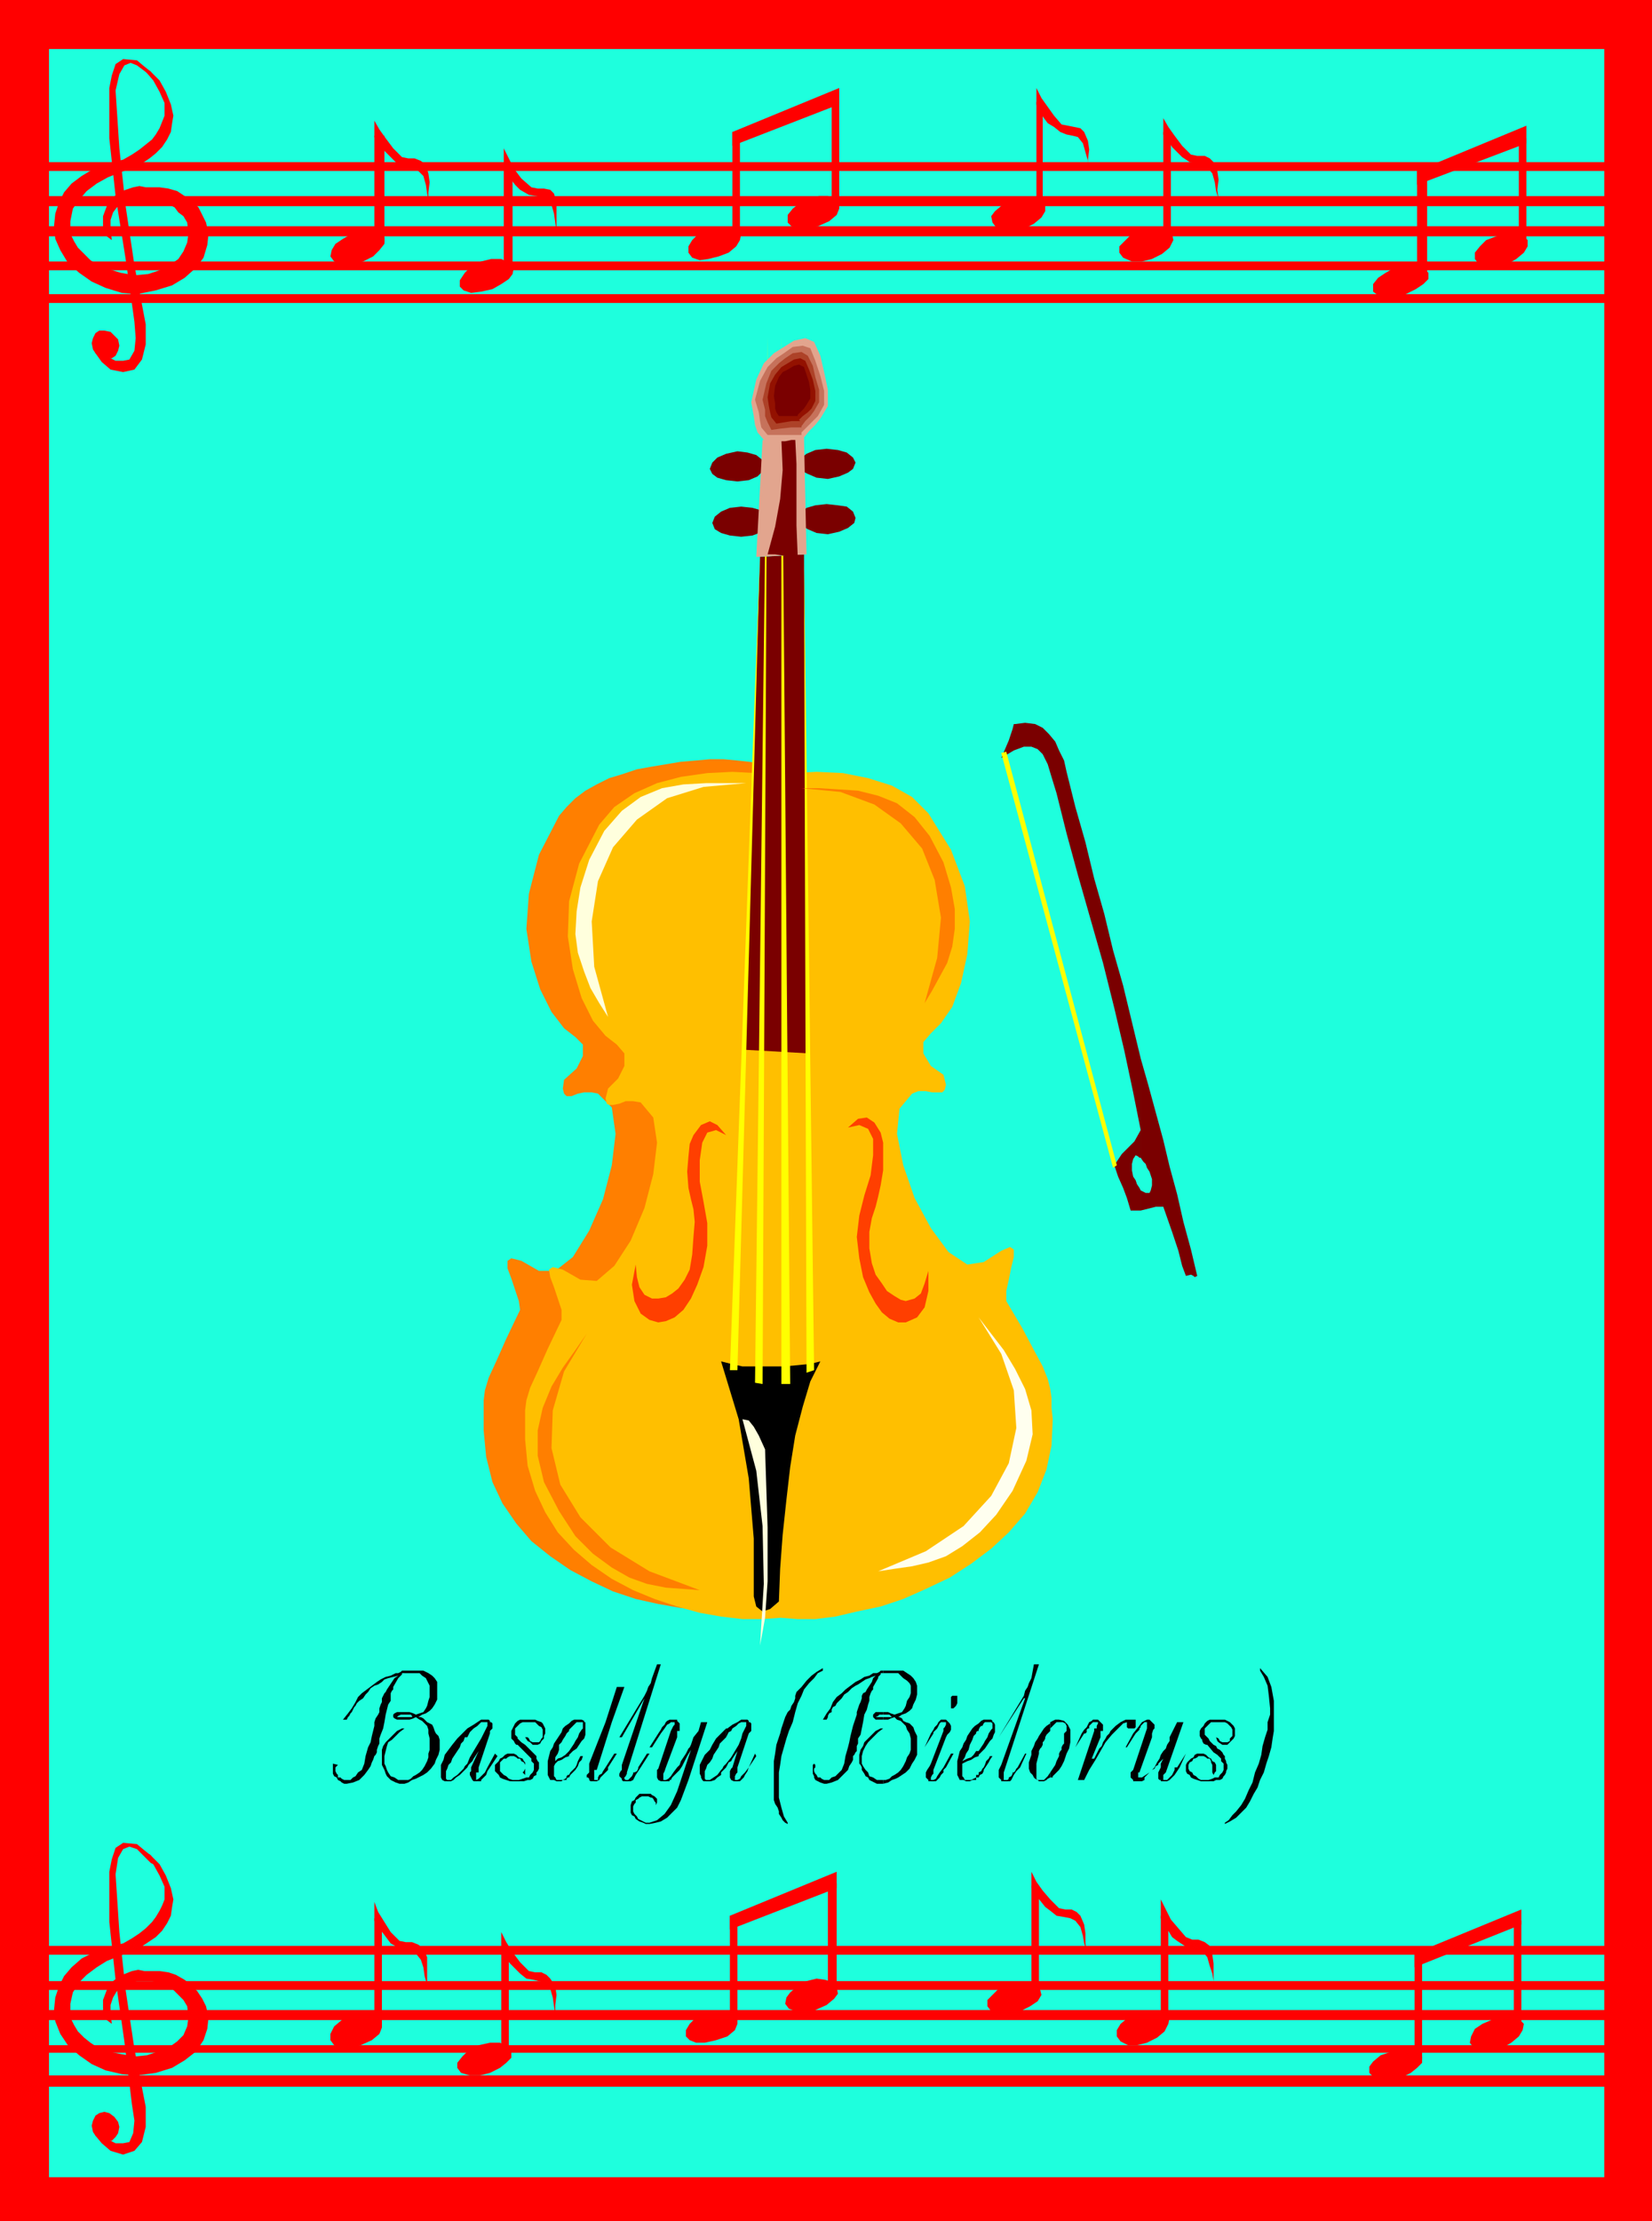 <svg xmlns="http://www.w3.org/2000/svg" fill-rule="evenodd" height="1.767in" preserveAspectRatio="none" stroke-linecap="round" viewBox="0 0 1315 1767" width="126.24"><style>.pen1{stroke:none}.brush2{fill:red}.brush4{fill:#ff7f00}.brush5{fill:#7a0000}.brush6{fill:#ffbf00}.brush8{fill:#000}.brush9{fill:#ff0}.brush10{fill:#ffd}.brush11{fill:#e2a58e}</style><path class="pen1 brush2" d="M0 0h1315v1767H0V0z"/><path class="pen1" style="fill:#1effdd" d="M39 39h1238v1693H39V39z"/><path class="pen1 brush2" d="m89 191-1-8v-8l2-6 3-4 5-4 5-2 7-1h13l4 1 4 2 4 2 4 2 3 4 4 3 3 5 1 9-1 7-3 7-4 6-7 5-8 4-9 3-11 1-11-2-10-3-8-3-6-4-5-5-5-5-3-5-3-6v-10l2-10 5-7 6-7 8-6 9-5 10-4 11-4 6-3 6-4 5-4 5-5 4-6 3-6 1-7 1-6-2-9-4-10-5-9-7-7-1-1v1l-1 1-2-1 6 7 5 9 4 9v10l-2 5-2 5-3 5-3 4-5 4-5 4-6 4-7 4-12 3-11 4-10 6-8 6-6 7-4 8-3 9-1 10 1 10 4 9 6 10 9 8 10 7 11 5 13 4 12 1 15-3 13-4 10-6 9-8 6-8 3-10 1-9-2-9-3-6-3-6-5-5-6-4-6-4-7-2-7-1h-11l-5-1-5 1-6 2-5 2-5 4-3 4-2 3-3 8v9l3 7 4 3z"/><path class="pen1 brush2" d="m124 65-1-4-3-4-5-4-6-5-11-1-6 4-3 9-2 10v40l5 46 8 50 7 50 1 13-1 10-4 7-5 1h-6l-6-3-6-4-6-4 2 5 5 7 7 6 10 2 9-2 6-8 3-12v-16l-9-47-7-47-5-46-3-46 3-13 4-7 5-2 5 2 4 3 4 3 4 4 3 3z"/><path class="pen1 brush2" d="M79 263h4l5 1 3 3 3 3 1 5-1 4-2 4-3 2h-5l-4-1-4-3-2-3-1-5 1-4 2-4 3-2zm304-55 8-2h8l6 3 4 4-1 5-3 4-6 4-7 4-9 2-8 1-6-2-3-3v-5l4-6 5-5 8-4z"/><path class="pen1 brush2" d="M401 131h7v86h-7v-86z"/><path class="pen1 brush2" d="m401 118 4 8 4 8 6 8 8 7 5 1h5l5 1 3 3 2 7v23l-1-7-1-7-2-7-3-5-4-1-5-1-6-1-7-4-4-4-3-4-3-5-3-6v-14zm507 66 9-2 7-1 6 2 3 3 1 5-3 6-6 5-8 4-8 2h-8l-7-3-3-4v-5l4-4 5-5 8-3z"/><path class="pen1 brush2" d="M926 105h6v85h-6v-85z"/><path class="pen1 brush2" d="m926 94 4 7 5 7 6 8 7 7 5 1h6l4 2 3 3 3 7 1 7-1 8 1 7-2-6-1-7-2-7-4-5-4-2-5-1-5-1-6-4-4-4-4-4-3-5-4-5V94zm-646 92 9-2 8-1 6 2 3 4v5l-4 5-5 5-8 4-8 2h-8l-7-2-3-4 1-5 3-5 6-4 7-4z"/><path class="pen1 brush2" d="M298 108h8v85h-8v-85z"/><path class="pen1 brush2" d="m298 96 4 7 5 7 6 8 7 7 5 1h5l5 2 4 3 2 7 1 7-1 8v7l-1-6-1-7-2-7-4-4-4-2-5-1-6-1-5-5-4-4-4-4-4-5-3-5V96zm508 64 8-2h8l7 2 3 4v4l-3 5-6 5-8 4-9 2h-7l-6-3-3-4-1-5 3-4 6-5 8-3z"/><path class="pen1 brush2" d="M825 81h5v86h-5V81z"/><path class="pen1 brush2" d="m825 70 4 8 5 7 5 7 6 7 5 1 5 1 5 1 3 3 3 7 1 7-1 8 1 7-1-6-2-7-2-7-4-5-4-1-5-1-5-2-5-4-5-3-3-4-4-6-2-5V70zM565 182l8-1h8l5 1 4 4-1 5-3 5-6 5-8 3-8 2-7 1-6-2-3-4v-5l3-5 5-5 9-4zm79-24 8-2h7l6 2 3 4v4l-2 5-6 5-9 4-8 2h-7l-6-2-3-3v-6l4-5 5-4 8-4z"/><path class="pen1 brush2" d="M583 105h6v85h-6v-85zm79-26h6v87h-6V79z"/><path class="pen1 brush2" d="m583 105 85-35v13l-85 33v-11zm527 108 9-2 8-1 6 3 4 4v5l-4 4-6 4-8 4-8 2-8 1-6-2-4-3v-6l4-5 6-4 7-4zm81-25 8-2h8l6 2 3 3v5l-3 5-6 5-7 4-8 2h-8l-7-2-3-4v-5l4-5 5-5 8-3z"/><path class="pen1 brush2" d="M1128 134h8v87h-8v-87zm81-24h6v85h-6v-85z"/><path class="pen1 brush2" d="m1128 136 87-36v14l-87 33v-11z"/><path class="pen1 brush2" d="M23 129h1265v7H23v-7zm3 51h1264v8H26v-8zm0-24h1269v8H26v-8zm-3 52h1265v7H23v-7zm5 26h1264v7H28v-7zm61 1376-1-8v-7l2-6 3-5 4-4 6-2 6-2h12l4 1 5 1 4 2 4 3 4 4 4 4 3 5 1 9-1 7-3 7-5 5-7 5-8 3-9 3-10 1-11-2-10-2-8-3-6-4-5-4-5-5-3-5-3-6v-11l2-9 5-8 6-6 8-6 8-5 10-4 10-4 7-3 6-4 6-4 5-5 4-6 3-6 1-7 1-6-2-9-4-10-5-9-7-7-1-1v1l-1 1-2-1 6 7 5 9 4 9v10l-2 5-2 4-3 5-3 4-5 5-5 4-6 4-7 4-12 3-11 4-10 5-8 7-6 7-4 8-3 9-1 10 1 9 4 10 6 9 9 8 10 7 11 5 13 3 12 1 15-2 13-4 10-6 9-7 6-9 3-9 1-9-2-9-3-6-4-6-5-5-5-4-7-4-6-2-7-1h-12l-5-1-5 1-5 2-5 2-5 4-3 4-2 3-3 8v9l3 7 4 3z"/><path class="pen1 brush2" d="m124 1484-1-4-3-4-5-4-6-5-11-1-6 4-3 9-2 10v40l5 46 7 49 6 50 2 13-1 10-3 7-5 1h-6l-6-3-6-5-6-5 2 7 5 6 7 6 10 3 9-3 6-7 3-12v-16l-9-46-7-47-5-46-3-46 2-13 4-7 5-2 6 2 3 3 4 4 4 4 4 2z"/><path class="pen1 brush2" d="m79 1681 4-1 4 1 4 3 3 4 1 4-1 5-2 3-3 3h-5l-4-1-4-3-2-3-1-5 1-4 2-4 3-2zm302-54 9-2h8l6 3 3 4v5l-4 4-5 4-8 4-8 2h-8l-7-2-3-4v-4l4-5 5-5 8-4z"/><path class="pen1 brush2" d="M399 1550h6v84h-6v-84z"/><path class="pen1 brush2" d="m399 1537 4 8 5 8 6 8 7 7 5 1h5l4 2 3 3 4 6 1 7-1 8v8l-1-7-1-7-2-7-5-5-4-1-4-1-6-1-5-4-4-4-4-4-4-5-3-5v-15zm507 64 8-1h8l5 1 4 4-1 5-3 6-6 5-8 4-8 2h-7l-6-3-3-4v-5l3-5 6-5 8-4z"/><path class="pen1 brush2" d="M924 1524h6v85h-6v-85z"/><path class="pen1 brush2" d="m924 1511 4 8 4 8 6 7 6 7 5 2h5l5 2 4 3 2 7 1 7v14l-1-6-2-6-2-7-4-5-4-2-5-1-5-1-6-4-4-3-3-5-3-5-3-5v-15zm-644 92 8-2h7l6 3 3 4v5l-2 5-6 5-9 4-8 2h-7l-6-2-3-4v-5l3-6 6-5 8-4z"/><path class="pen1 brush2" d="M298 1526h6v86h-6v-86z"/><path class="pen1 brush2" d="m298 1513 3 8 5 8 5 8 7 7 5 1h5l5 2 4 3 3 7v22l-2-7-1-7-2-6-4-5-3-2-5-1-5-1-7-4-3-4-3-4-4-5-3-5v-15zm505 66 9-2h8l6 2 2 4 1 4-3 5-6 4-8 4-8 2h-8l-7-2-3-4v-5l4-4 5-5 8-3z"/><path class="pen1 brush2" d="M821 1500h6v85h-6v-85z"/><path class="pen1 brush2" d="m821 1489 4 8 5 7 6 7 7 7 5 1h5l4 2 3 3 3 7 1 7v8l1 6-2-6-1-6-2-7-4-5-4-2-5-1-6-1-5-4-4-3-4-5-4-5-3-5v-13zm-258 112 8-1h7l6 1 3 4v5l-2 5-6 5-9 3-9 2h-7l-5-2-3-3v-5l3-5 5-5 9-4zm79-25 8-2 7 1 6 2 3 4 1 5-3 4-6 5-9 4-8 2-7-1-6-2-3-4 1-5 3-4 6-5 7-4z"/><path class="pen1 brush2" d="M581 1524h6v85h-6v-85zm78-26h7v85h-7v-85z"/><path class="pen1 brush2" d="m581 1524 85-35v13l-85 33v-11zm527 108 8-2 7-1 6 3 3 4v5l-4 4-5 4-8 4-8 2h-7l-6-2-4-4v-5l3-4 6-5 9-3zm79-25 8-2h8l7 2 3 3-1 5-3 5-6 5-7 4-8 2h-8l-7-2-3-4 1-5 3-6 6-4 7-3z"/><path class="pen1 brush2" d="M1126 1554h6v84h-6v-84zm79-26h6v86h-6v-86z"/><path class="pen1 brush2" d="m1126 1554 85-35v12l-85 34v-11z"/><path class="pen1 brush2" d="M23 1548h1261v7H23v-7zm3 51h1260v8H26v-8zm0-23h1264v7H26v-7zm-3 51h1261v6H23v-6zm5 24h1260v9H28v-9z"/><path class="pen1 brush4" d="m445 649-16 31-8 31-2 28 4 26 7 22 9 18 10 13 9 7 6 6v9l-5 10-10 9-1 7 1 4 2 2h4l5-2 5-1h6l5 1 11 11 3 21-3 25-7 27-11 25-13 21-14 11h-13l-14-8-8-2-3 2v6l3 8 3 9 3 9 1 7-11 23-8 18-6 13-3 10-1 8v24l2 21 5 20 8 17 11 16 12 14 15 12 16 11 17 9 17 8 18 6 18 4 17 3 17 2h16l14-1 13-2-2-159 3-177 4-176-1-159-9-1-9-1-11-1h-11l-11 1-12 1-12 2-12 2-11 2-12 4-10 3-10 5-9 5-8 6-7 7-6 7z"/><path class="pen1 brush5" d="m658 401-9 1-7 2-5 5-2 5 3 4 5 3 7 3 9 1 9-2 7-3 5-4 1-4-2-5-5-4-7-1-9-1zm-68 2 9 1 7 2 4 4 2 4-1 5-4 4-8 3-9 1-9-1-7-2-5-3-2-5 2-5 5-4 7-3 9-1zm68-46-9 1-7 3-5 4-2 5 2 4 6 3 7 3 9 1 9-2 7-3 4-3 2-5-2-4-5-4-7-2-9-1zm-71 2 8 1 7 2 5 4 2 4-2 5-4 4-7 3-9 1-9-1-7-2-4-3-2-4 2-5 4-4 7-3 9-2z"/><path class="pen1 brush6" d="m477 656-16 31-8 30-1 28 4 26 7 23 9 18 10 12 9 7 6 7v10l-5 10-8 8-2 8 1 4 2 1h3l5-1 5-2h6l6 1 10 12 3 20-3 25-7 27-11 26-13 20-14 12-13-1-14-8-8-2-3 2 1 6 3 8 3 9 3 9v8l-11 23-8 18-6 13-3 10-1 8v23l2 21 6 20 8 17 10 16 13 14 14 12 16 11 17 9 17 7 18 6 18 5 17 3 17 2h15l15-1 12-2-4-159-3-175-2-175-4-158-18-3-19-1-20 1-21 3-19 5-18 8-16 11-12 14z"/><path class="pen1 brush6" d="m739 647 18 29 11 29 4 28-2 26-5 23-7 19-9 13-8 8-6 7v9l6 10 10 7 2 8-1 4-2 2h-8l-5-1h-6l-5 2-10 12-2 20 5 25 9 26 13 24 14 19 15 10 13-2 14-9 7-3 3 2v6l-2 8-2 10-2 9v8l13 22 9 17 7 13 4 10 2 8 1 7v8l1 9-1 21-4 19-7 18-10 17-13 15-14 13-16 12-17 11-19 9-18 8-18 6-19 4-17 4-16 2h-14l-13-1-7-158-7-175-8-174-6-159 17-4 19-2 20-1 21 1 20 4 19 6 16 9 13 13z"/><path class="pen1" d="m578 903-7-8-6-3-7 3-6 8-3 7-1 10-1 12 1 13 2 9 2 8 1 10-1 12-1 14-2 12-4 8-5 7-5 4-5 3-6 1h-5l-6-3-4-6-2-8-1-10-3 16 2 13 5 10 7 5 7 2 6-1 7-3 7-6 6-9 5-11 5-14 3-17v-18l-3-17-3-16v-17l2-14 4-8 7-2 8 4zm97-6 8-7 7-1 6 4 5 8 2 8v22l-2 12-2 9-2 8-3 9-2 11v13l2 12 3 9 5 7 4 6 6 4 5 3 4 1 7-2 5-4 3-8 3-10v16l-3 13-6 8-9 4h-6l-7-3-6-5-5-7-5-9-5-12-3-15-2-17 2-17 4-16 5-16 2-16v-13l-4-8-7-3-9 2z" style="fill:#ff3f00"/><path class="pen1 brush8" d="m600 1270 2 8 5 4 6-2 7-6 1-26 2-27 3-28 3-26 4-25 6-23 6-20 8-16-8 2-10 1-11 1h-33l-9-2-8-2 14 46 8 47 4 48v46z"/><path class="pen1 brush5" d="m605 443 35-2 4 397-53-3 14-392z"/><path class="pen1 brush9" d="m640 441 8 649-6 2-2-651zm-35-3-18 652h-6l24-652z"/><path class="pen1 brush10" d="m591 1129 11 41 5 44 1 46-3 49 4-22 2-29v-43l-2-62-5-11-4-7-4-5-5-1z"/><path class="pen1 brush9" d="m611 268-4 833-6-1 10-832zm11 0 7 833h-7V268z"/><path class="pen1 brush11" d="m607 350 33-1 2 92-40 2 5-93z"/><path class="pen1 brush5" d="m622 350 3-1h8l1 20v49l1 25h-5l-7-1-6-1h-6l6-22 4-22 2-23-1-24z"/><path class="pen1 brush11" d="m624 276-8 5-8 8-6 13-4 18 2 11 1 7 2 6 6 7h16l5-1h10v-2l4-5 5-5 4-5 6-10v-13l-3-14-3-13-5-11-7-3-9 2-8 5z"/><path class="pen1" style="fill:#c6725b" d="m624 281-6 4-7 7-6 11-4 15 3 10 1 7 1 5 5 6h27v-2l4-4 5-5 4-4 5-9v-11l-3-12-4-12-4-10-6-2-8 1-7 5z"/><path class="pen1" style="fill:#ad4228" d="m625 285-5 4-6 6-4 10-3 13 2 8v5l2 5 3 6 7-1 9-1h8v-1l3-4 4-4 3-4 4-7v-10l-3-10-2-9-4-8-5-3-7 1-6 4z"/><path class="pen1" style="fill:#931100" d="m627 289-5 3-5 6-4 7-2 11 1 7 1 5 1 4 4 5 6-1 6-1h7l-1-1 3-3 4-3 3-3 3-6v-8l-2-9-3-8-3-7-4-2-5 1-5 3z"/><path class="pen1 brush5" d="m627 294-4 2-3 4-3 7-1 8 1 6v4l1 3 2 3h15v-1l2-2 3-3 2-3 3-5v-7l-1-6-2-6-2-6-4-2-4 1-5 3z"/><path class="pen1 brush10" d="M594 623h-32l-18 1-17 3-17 7-15 11-14 16-12 23-7 22-3 19-1 18 2 15 5 15 5 13 7 12 7 11-11-40-2-36 5-32 12-27 19-22 24-17 29-9 34-3z"/><path class="pen1 brush4" d="m467 1061-9 13-10 14-9 15-7 17-4 18v20l5 21 12 23 13 20 14 14 15 11 14 8 14 5 15 3 14 1 13 1-40-15-31-19-24-24-16-26-7-29 1-30 9-31 18-30z"/><path class="pen1" style="fill:#ffffef" d="m779 1048 10 13 10 13 9 15 8 16 5 17 1 19-5 21-11 24-13 19-13 14-14 11-13 8-14 5-13 3-14 2-13 2 38-16 30-20 22-24 14-26 6-28-2-30-10-29-18-29z"/><path class="pen1 brush4" d="M638 627h14l16 1 15 1 16 4 15 6 14 11 12 15 11 21 6 20 3 17v16l-2 14-4 13-6 11-6 11-6 10 10-36 3-32-5-30-10-25-17-20-21-15-27-10-31-3z"/><path class="pen1 brush5" d="m908 842 6 21 6 22 6 22 5 21 6 22 5 22 6 22 5 21-2 1-1-1-2-1-4 1-3-8-3-12-5-15-7-20h-6l-4 1-4 1-4 1v-16l2 1 2 1h3l1-2 1-4v-5l-2-6-2-3-1-3-2-2-2-3v-79zM797 603l6-14 3-9 1-4h1l8-1 8 1 6 3 5 5 5 6 3 7 4 8 2 9 7 28 8 28 7 29 8 28 7 29 8 28 7 29 7 29v79h-1l-1-1-2-1-2 3-1 4v5l1 5 2 3 1 3 2 3 1 2v16h-8l-3-10-3-8-4-9-3-9 6-9 5-5 5-5 5-9-6-30-7-33-8-34-9-36-10-35-10-35-9-33-8-32-4-13-3-10-4-8-4-4-5-2h-6l-8 3-10 6z"/><path class="pen1 brush9" d="m797 599 4-1 88 329-3 2-89-330z"/><path class="pen1 brush8" d="M322 1329h15l4 2 3 2 2 2 2 3v14l-2 4-2 3-2 2-3 2-3 1-3 2h2l2 1 2 2 1 1 2 1 2 1 1 2 1 3 1 2 2 2 1 3v8l-1 4-2 4-1 3-3 4-3 3-3 2-4 2-2 1-3 1-3 2-3 1v-3h3l2-1 2-2 2-1 3-2 2-2 2-3 2-4 1-3v-3l1-3v-9l-1-4v-3l-1-3-2-2-2-2-2-1-3-2-2 1-3 1h-4v-2h6v-1l-1-1h-5v-2h4l3 1 2 1 3-1 3-1 2-3 1-2 1-4 1-3v-9l-1-2-1-2-1-2-3-2-2-2h-12v-2zm-57 74 4 1-1 1-1 1v3l1 2 1 1v2h2l1 1 2 1h5l2-2 2-1 2-3 3-2 2-5 1-6 2-7 2-4 1-5 1-4 1-4v-3l1-3 2-3 1-2v-3l1-3 1-2v-3l1-2 1-2 1-1 1-2 2-3 2-3 2-3 3-2-4 1-4 1-3 1-2 2-3 2-3 1-3 2-2 3-2 2-2 3-3 2-2 2-1 2-1 1-1 2-1 2-1 1-1 2-1 1-1 2h-3l4-5 3-4 3-5 2-4 3-3 4-3 4-3 4-3 3-2 4-2 4-1 4-2h2l2-1 1-1h2v2h-2v1l-1 1-1 1-1 1-4 7v2l-1 1-1 2v6l-2 3-1 4-1 4-1 6-1 5-2 5-1 3v4l-1 2-1 3v2l-1 2-1 1-1 3-1 2-1 3-2 3-3 4-4 4-5 2-5 1h-2l-2-1-1-1-2-1-1-2-2-1-1-2v-8zm57 16h-4l-3-1-2-1-2-1-2-2-1-1-1-2-1-3-1-2-1-2v-12l1-3 2-3 3-3 3-3 3-3 4-2h2l-4 3-3 3-3 3-3 2-1 3-1 4-1 4v6l1 2 1 3 1 2 2 3 3 1 3 2h5v3zm0-51h-6l-2-1-1-1v-2l1-1 2-1h6v2h-3l-2 1-1 1h6v2zm72 27 2 2-6 9-2 3-1 3-2 2-2 2v1h-6l-1-1-1-2-1-2v-2l1-1v-3l6-13-4 6-1 2-1 1-2 2-1 2v-3l2-5 3-5 3-5 3-5 2-4 2-4 1-2v-3h-5l-1 1-2 2-3 2-2 2-1 1-1 2-1 2v-7l5-3 3-2 3-2h6l1 1v1h1l1 1v4l-2 2v2l-9 27v4h-2v6l2-1 2-2 3-3 2-4 6-11zm-22 11-1 1-2 2-1 1-2 2-3 2-2 2-2 1h-5l-2-1-1-2v-10l2-4 1-4 3-4 3-4 4-5 4-4 4-4v7h-2l-1 3-2 2-1 3-2 3-2 3-2 3-1 3-2 2-1 3-1 2v6l1 1h3l2-2 3-2 4-4 1-1 1-2 1-1 1-1v3zm46 6-2-2 1-1 1-2v-3l-1-2-2-1-1-2h-2l-1-1-2-1h-3l-2 1-1 1h-2l-2 2-1 1v7l1 1 2 2 2 1 2 2 3 1h5l3-1 3-1h2l1-2 2-2 1-2v-5l-1-1-1-1v-2l-1-1-2-2-2-2-6-6h-1l-1-1-1-2-1-1-1-1v-6l1-2 1-2 1-2 2-2 2-1h12l2 1 3 1 1 1 1 2 1 2v4l-1 2v2l-1 1-1 1-1 2-2 1h-4l-2-2-2-1-2-3h2l1 1 1 2 2 1h5l1-1 1-2 1-1v-6l-1-2-2-1-2-2-1-1h-10l-2 1-1 1-2 2-1 1v5l1 1 1 1v1l2 2 1 1 3 2 1 1 2 2 1 1 1 1 1 1 2 2 1 1v2l1 2 1 1v5l-1 2-1 1v2l-2 1-1 2-2 1h-2l-3 1h-11l-3-1-3-1-2-1-1-2-1-1-2-2v-5l2-2 1-1 1-2 2-1 2-2 2-1h5l2 1 2 2 3 1 1 2 1 1v10zm44-15h2l-1 3-2 2-1 3-2 3-1 1-2 2-1 1-1 2v-2l1-2 1-1 2-2 1-1 1-2 1-3 1-2 1-2zm-9-26 2-2 2-1h6l2 1v1h1v10l-1 3-2 2-2 3-2 3-3 2-1 1-1 1-1 1v1-4l2-3 2-3 1-2 2-3 1-3 2-3 1-1v-5h-5l-1 1-2 2-1 1-2 2v1-6zm0 43h-1l-1 1v1h-3l-1 1h-4l-2-1h-3l-1-2-1-2v-11l1-4 1-4 2-3 1-3 2-3 2-3 2-3 1-3 2-2 3-2v6l-1 1-1 1-1 2-2 3-1 2-2 2v4l-1 3-2 3v3l2-2 3-1 3-2 3-3v4l-3 1-3 2-3 1-2 2-1 2v8l1 1 1 2h5l2-1 1-1v-1l1-1h1v2zm29-44h-11 11l9-28h6l-10 28h12-12l-12 38h-2v8h3v-2l1-2 2-1 1-2 2-3 7-11h2l-7 11v2l-2 2-2 2-2 2-1 2-2 1h-5l-1-1v-1l-1-1h-1v-2l1-1 1-1v-7l13-33z"/><path class="pen1 brush8" d="M523 1324h3l-27 86v1l-1 2-1 1v1l1 1h2l1-1 1-1 1-1 1-2v-1h1l2-1 1-2v-1l7-11h2l-7 11-2 3-2 3-1 2-1 2-2 1h-6l-1-1v-1l-1-1-1-1v-2l1-2 1-1v-4l18-53-18 31h-2l20-33 2-4 1-3 2-3 1-4 4-11z"/><path class="pen1 brush8" d="m563 1370-15 46-3 8-3 8-3 6-4 4-4 4-5 3-4 1-5 1h-3l-2-1-3-1-3-2-1-2-2-1-1-2v-6l1-3 2-1 1-2 2-2 1-1h9l1 1 2 1 1 1 1 1v3l-1 2v-2l-1-1-1-2-1-1h-1l-2-1h-5l-2 1-1 1-2 1v2l-1 1-1 2v4l1 2 2 2 1 2 2 1 2 1 2 1h3l6-2 6-5 5-7 5-11 11-33-3 5-2 4-2 4-2 3-3 3-2 2-1 1-1 2h-1v1h-7l-2-1-1-2v-6l1-1 1-3 1-3 8-24 1-2 1-2 1-1v-2h-3l-1 1-2 1-2 3-3 4-7 11h-2l7-11 2-3 1-2 2-2 1-2 1-1 2-1h6v1l1 1 1 1v6h-2v5l-9 24-1 3-1 2v5h2l2-1 2-2 2-3 3-4 2-2 1-3 2-3 2-3 1-2 1-2 1-1 1-2 2-6 4-5 2-7h5zm38 25 1 2-6 9-1 3-2 3-1 2-2 2-1 1h-5l-2-1-1-2v-5l1-2 1-1 4-13-4 6-1 2-2 1-1 2-1 2v-3l4-5 3-5 3-5 2-5 1-4 2-4 1-2v-3h-4l-2 1-2 2-3 2-1 2-2 1-1 2-1 2v-7h1l4-3 4-2 3-2h5l1 1v1h1l1 1v6l-2 2-9 27v4l-1 1-1 2v3h2l2-1 1-2 3-3 3-4 5-11z"/><path class="pen1 brush8" d="m578 1406-1 1-2 2-1 1v2l-3 2-2 2-3 1h-6l-1-1-1-2v-1l-1-2v-7l2-4 2-4 4-4 2-4 3-5 4-4 4-4v7l-3 3-2 2-1 3-2 3-2 3-1 3-2 3-2 2-1 3-1 2v6l1 1h3l3-2 3-2 3-4 1-1 1-2 1-1 1-1v3zm77-79v2l-4 2-3 4-4 4-4 5-2 5-3 6-2 7-2 8-3 7-2 6-2 7-2 7-1 7-1 6v20l2 8 2 7 3 5v1l-2-1-2-2-1-2-2-3v-2l-1-3-2-3-1-3v-31l1-6 1-7 1-3 1-3 1-3 1-4 1-3 1-3 1-3 2-4 2-2 1-3 2-3 1-3v-2l1-3 2-2 2-2 4-5 4-4 4-3 5-3zm48 2h16l3 2 3 2 2 2 2 3 1 3v7l-1 4-2 4-1 3-2 2-3 2-3 1-3 2h1l2 1 1 2 2 1 3 1 1 1 2 2 1 3 1 2 1 2v15l-2 4-2 3-2 4-3 3-3 2-3 2-2 1-3 1-3 2-4 1v-3h2l3-1 2-2 2-1 3-2 2-2 2-3 2-4 1-3 2-3 1-3v-9l-1-4-2-3-1-3-2-2-2-2-3-1-2-2-3 1-2 1h-4v-2h7l-1-1-1-1h-5v-2h4l2 1 3 1 3-1 3-1 2-3 1-2 1-4 2-3 1-3v-6l-1-2-2-2-3-2-2-2-2-2h-12v-2z"/><path class="pen1 brush8" d="m648 1403 1 1v2l-1 1v2l1 2 1 1 1 2h2l1 1 2 1h4l2-2 3-1 3-3 2-2 2-5 1-6 2-7 1-4 1-5 1-4 1-4 1-3 1-3 1-3v-2l1-3 1-3 1-2 1-3v-2l1-2 2-1 1-2 2-3 2-3 1-3 2-2-3 1-2 1-3 1-3 2-3 2-2 1-3 2-3 3-3 2-2 3-2 2-2 2-1 2-2 1-1 2v2l-2 1-1 2v1l-1 2h-3l3-5 3-4 2-5 3-4 4-3 3-3 4-3 4-3 4-2 3-2 4-1 3-2h3l2-1 1-1h2v2h-2v1l-1 1-1 1v1l-4 7v2l-1 1-1 2-1 3v3l-1 3-1 4-2 4-1 6-1 5-1 5-2 3v4l-1 2v4l-1 1-1 2-1 1v3l-1 2-2 3-1 3-4 4-4 4-5 2-4 1h-2l-3-1-2-1-2-1-1-2v-1l-1-2v-7l1-1zm55 16h-5l-2-1-2-1-2-1-1-2-2-1-1-2-2-3v-2l-1-2-1-1v-7l1-4 2-3 1-3 3-3 3-3 3-3 4-2h2l-4 3-3 3-3 3-2 2-2 3-2 4-1 4v6l1 2 2 3 2 2 1 3 3 1 3 2h5v3zm0-51h-6l-1-1-1-1v-2l1-1 1-1h6v2h-3l-1 1-2 1h6v2zm33 22 5-11 2-3 1-2 2-2 1-2 1-1 1-1h4l1 1 1 1 1 1 1 2v3l-1 2-2 2-1 2-10 26v3l-1 1-1 2v2h2l2-1 1-2 2-3 3-4 6-11h2l-6 11-1 1-1 1v2l-2 2-1 2-2 2-1 1h-6v-1l-1-1-1-1v-4l1-2 2-3 1-2 10-26v-2l1-1 1-2v-2h-4l-1 1-1 2-1 2-2 2-1 1v1l-7 11zm21-37v-3l1-1h4v6l-1 2-1 1-1 1h-2v-6zm31 44h2l-2 3-1 2-2 3-2 3v1l-1 2-2 1-1 2v-4l2-1 1-2 1-1 1-2 1-3 2-2 1-2zm-9-26 2-2 2-1h6l1 1v1h1l1 2v6l-1 2-1 3-2 2-2 3-2 3-2 2-1 1-1 1-1 1v1-4l2-3 2-3 1-2 2-3 1-3 2-3 1-1v-4l-1-1h-5l-1 1-1 2h-1l-1 1-1 2v1-6zm0 43h-2v2h-3l-2 1h-3l-2-1h-3l-1-2-1-2v-11l1-4 1-4 2-3 1-3 2-3 1-3 2-3 2-3 2-2 3-2v6h-1l-1 1v1l-2 2-1 3-1 2-1 2-1 4-2 3-1 3-2 3 4-2 3-1 2-2 2-3h2v4l-3 1-3 2-3 1-4 2v10l1 1 1 2h5l2-1 2-1v-2h2v2zm44-90h4l-28 86v6h3l1-1v-1l2-1 1-2v-1h1l1-1 1-2 1-1 6-11h1l-5 11-3 3-2 3-1 2-1 2-1 1h-7v-1l-1-1-1-1v-6l2-4 19-53h-1l-20 31 20-33 1-4 2-3 1-3 2-4 2-11zm13 46 2-1 2-1h3l4 1 3 3 2 4v10l-1 5-2 4-2 6-2 4-2 3-2 2-2 2-1 1v1h-2v-4l2-3 2-3 1-3 2-4v-2l1-2 1-1v-2l1-2 1-1v-8l1-1 1-1v-4l-1-2-2-1h-5l-1 1-2 2-2 2v-5z"/><path class="pen1 brush8" d="M828 1417h-1l-1-1-2-1-1-1-1-2-2-2-1-3v-5l1-3 1-3v-3l2-4 1-3 2-3 1-2 2-3 2-3 2-2 3-2v-1 7l-1 1-2 2-1 2v1l-1 2-1 1v2l-1 2-1 1-1 2v2l-1 4-1 4v12l1 1h5l2-2 1-1 2-3v4l-2 1-1 1-2 1h-3zm30-1 13-39v-2h2v-2l1-2v-1h-4l-1 1-2 2v2h-1l-1 1v2l-1 1h-1l-7 11 5-11 2-3 2-2 1-2 1-2 2-1 1-1h4l1 1 1 1 1 1 1 1v5h-2v5l-7 17h2l2-4 1-2 1-2 2-2 1-3 2-3 1-2 2-2 1-2 4-4 4-3 4-2h8v6l-1 1h-5l-1-1v-4l-3 1-4 4-5 5-5 6-4 7-4 7-5 8-4 8h-5zm68-17-1 1-2 2-1 1v1l-2 1-1 2-2 1-2 2-1 1-2 2-1 1v2l-2 1h-7v-1l-1-1-1-1v-4l1-1 1-1 11-33v-5h-2l-1 1-2 2v1l-1 1v1l-1 1-2 2-7 11h-1l6-11 4-5 3-4 2-1 2-1h2l1 1 1 1 1 1 1 1v3l-1 1-1 3v3l-10 28h-1v4h3l3-2 3-2 4-4 2-4 2-3 1-3 2-3 2-2 1-3 2-3v-3l6-12h5l-14 40-2 2v4h3l2-2 2-2 2-4v-2h2l7-11-5 11-4 6-2 2-2 2-2 1h-5v-1h-1l-1-1v-5l2-4v-3l2-4zm40 13-1-2v-6l-1-2v-1l-1-2h-2l-1-1-2-1h-4l-1 1-2 1h-1l-1 2-2 1-1 2v3l1 2 2 1 1 2 2 1 2 2 2 1h6l3-1 2-1h3l1-2 2-2 1-2v-5l-1-1-1-1v-2l-1-1-2-2-3-2-5-6h-1l-2-1-1-2v-1l-1-1-1-2v-4l1-2 2-2 1-2 2-2 2-1h12l2 1 2 1 1 1 2 2 1 2v6l-1 2-1 1-1 1-2 2-1 1h-4l-3-2-1-1-1-3 2 1 1 2 2 1h4l2-1v-2l1-1 1-1v-5l-1-2-1-1-2-2-2-1h-11l-1 1-1 1-2 2-1 1v5l1 1 1 1 1 1 1 2 1 1 2 2 2 1 1 2 2 1 1 1 1 1 1 2 1 1v2l1 2v1l1 2v3l-1 2v1l-1 2-1 1-1 2-2 1h-3l-2 1h-10l-3-1-3-1-2-1-1-2-2-1-1-2v-5l1-2 1-1 2-2 2-1 1-2 2-1h5l2 1 2 2 2 1 1 2 2 1 1 2v5l-1 1-1 2zm9 39v-1l3-2 3-4 3-3 4-5 3-5 3-7 3-6 2-8 3-7 2-7 1-7 2-7 1-3 1-3v-6l1-3 1-3v-5l-1-10-1-8-3-7-3-5v-2l6 7 3 8 2 11v24l-1 6-1 7-2 7-2 6-2 7-3 6-2 6-3 5-3 6-3 5-4 4-4 4-5 3-4 2z"/></svg>
